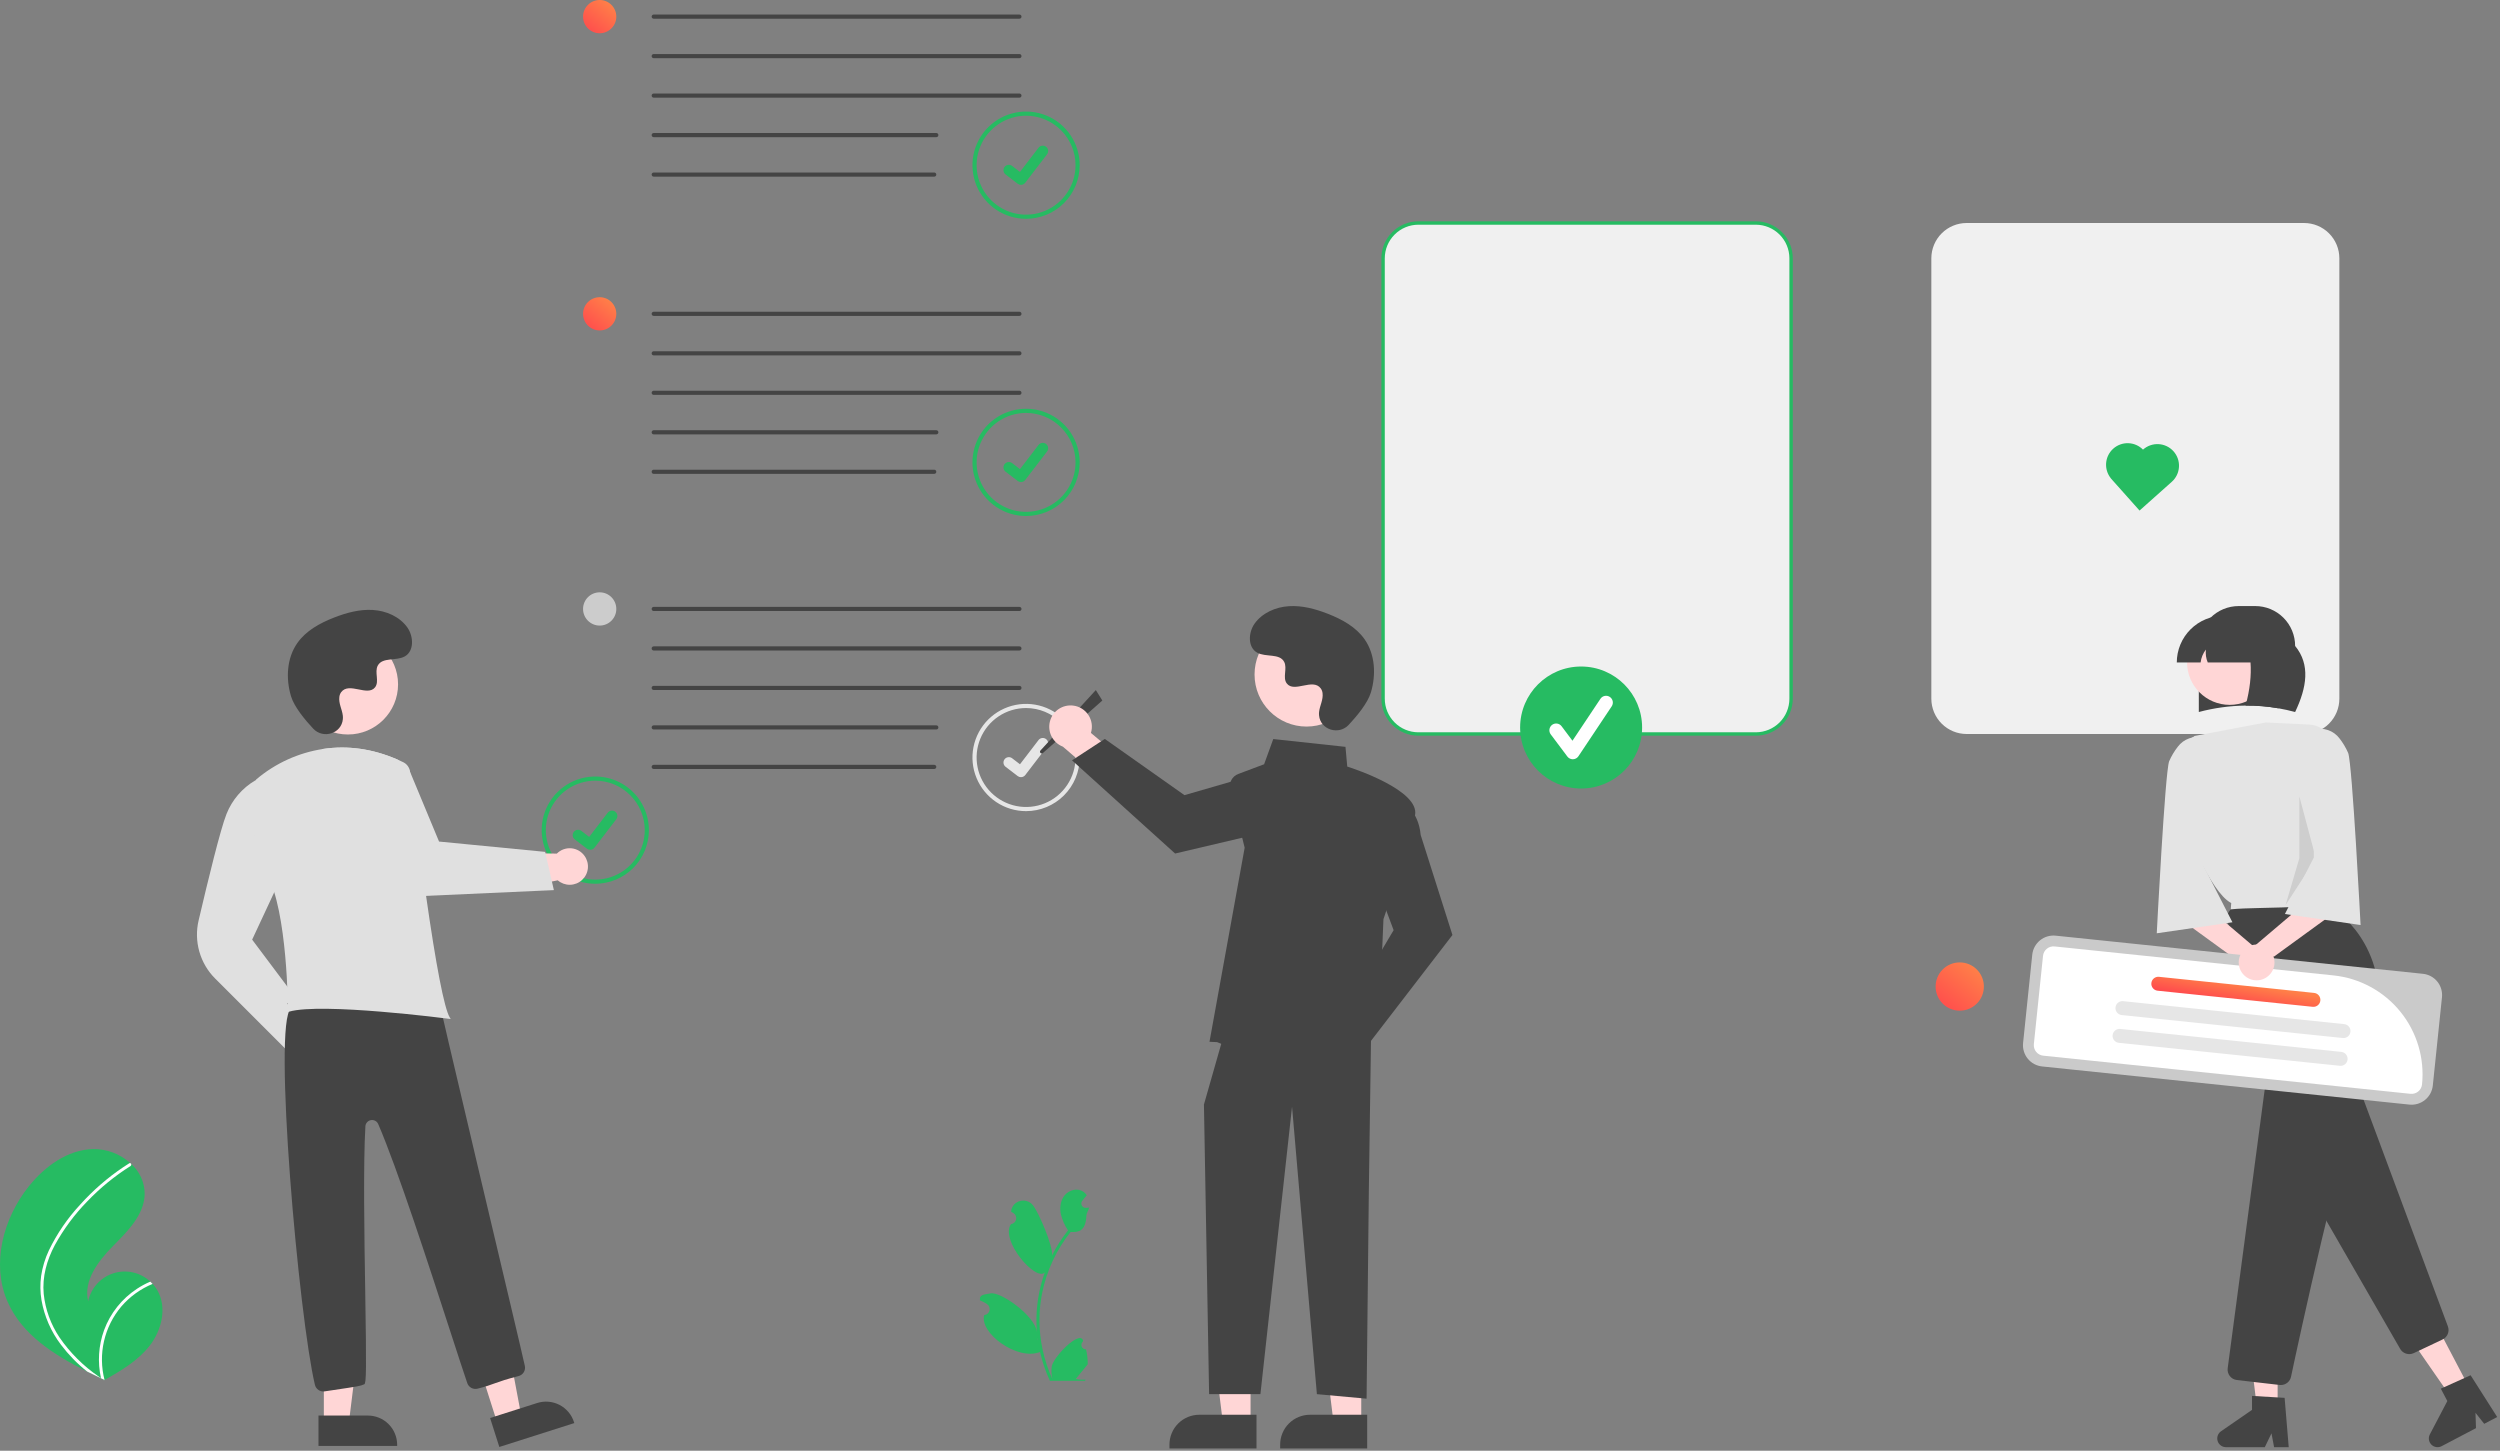 <svg width="660" height="383" viewBox="0 0 660 383" fill="none" xmlns="http://www.w3.org/2000/svg">
<rect x="0" y="0" width="660" height="383" fill="#808080" stroke="none"/>
<path d="M463.538 193.776H374.443C371.975 193.773 369.608 192.791 367.862 191.046C366.117 189.3 365.135 186.933 365.132 184.465V68.185C365.135 65.717 366.117 63.35 367.863 61.605C369.608 59.859 371.975 58.877 374.443 58.874H463.538C466.006 58.877 468.373 59.859 470.118 61.605C471.864 63.35 472.846 65.717 472.849 68.185V184.465C472.846 186.933 471.864 189.3 470.119 191.046C468.373 192.791 466.006 193.773 463.538 193.776Z" fill="#F0F0F0"/>
<path d="M463.538 194.225H374.443C371.856 194.222 369.375 193.193 367.545 191.363C365.715 189.533 364.686 187.053 364.683 184.465V68.185C364.686 65.598 365.715 63.117 367.545 61.287C369.375 59.457 371.856 58.428 374.443 58.425H463.538C466.126 58.428 468.607 59.457 470.437 61.287C472.266 63.117 473.296 65.598 473.299 68.185V184.465C473.296 187.053 472.267 189.533 470.437 191.363C468.607 193.193 466.126 194.222 463.538 194.225ZM374.443 59.324C372.094 59.327 369.842 60.261 368.181 61.923C366.52 63.584 365.585 65.836 365.582 68.185V184.465C365.585 186.814 366.519 189.066 368.181 190.728C369.842 192.389 372.094 193.323 374.443 193.326H463.538C465.888 193.323 468.14 192.389 469.801 190.728C471.462 189.066 472.397 186.814 472.399 184.465V68.185C472.397 65.836 471.462 63.584 469.801 61.923C468.14 60.261 465.887 59.327 463.538 59.324H374.443Z" fill="#26BB62"/>
<path d="M608.28 193.776H519.185C516.716 193.773 514.35 192.791 512.604 191.046C510.859 189.3 509.877 186.933 509.874 184.465V68.185C509.877 65.717 510.859 63.35 512.604 61.605C514.35 59.859 516.716 58.877 519.185 58.874H608.28C610.748 58.877 613.115 59.859 614.86 61.605C616.606 63.35 617.588 65.717 617.59 68.185V184.465C617.588 186.933 616.606 189.3 614.86 191.046C613.115 192.791 610.748 193.773 608.28 193.776Z" fill="#F0F0F0"/>
<path d="M417.414 208.167C426.308 208.167 433.517 200.957 433.517 192.064C433.517 183.17 426.308 175.96 417.414 175.96C408.521 175.96 401.311 183.17 401.311 192.064C401.311 200.957 408.521 208.167 417.414 208.167Z" fill="#26BB62"/>
<path d="M158.316 87.24C160.74 87.24 162.705 85.275 162.705 82.851C162.705 80.426 160.74 78.461 158.316 78.461C155.893 78.461 153.928 80.426 153.928 82.851C153.928 85.275 155.893 87.24 158.316 87.24Z" fill="url(#paint0_linear_2049_21343)"/>
<path d="M270.883 136.229C268.083 136.229 265.346 135.398 263.019 133.843C260.691 132.287 258.876 130.076 257.805 127.489C256.734 124.902 256.453 122.055 257 119.309C257.546 116.562 258.894 114.04 260.873 112.06C262.853 110.08 265.375 108.731 268.121 108.185C270.867 107.639 273.713 107.919 276.3 108.991C278.886 110.062 281.097 111.877 282.652 114.205C284.208 116.533 285.038 119.271 285.038 122.071C285.034 125.824 283.541 129.423 280.887 132.077C278.234 134.731 274.636 136.224 270.883 136.229ZM270.883 109.01C268.3 109.01 265.775 109.776 263.628 111.212C261.481 112.647 259.807 114.686 258.819 117.073C257.83 119.459 257.572 122.085 258.076 124.619C258.579 127.152 259.823 129.479 261.649 131.306C263.475 133.132 265.802 134.376 268.335 134.88C270.868 135.384 273.494 135.126 275.88 134.137C278.266 133.149 280.305 131.475 281.74 129.327C283.175 127.179 283.941 124.654 283.941 122.071C283.937 118.608 282.56 115.289 280.112 112.84C277.664 110.392 274.345 109.014 270.883 109.01Z" fill="#26BB62"/>
<path d="M269.534 127.262C269.228 127.262 268.93 127.163 268.685 126.98L268.67 126.968L265.472 124.522C265.173 124.292 264.978 123.954 264.928 123.58C264.879 123.206 264.98 122.828 265.209 122.529C265.439 122.23 265.777 122.034 266.151 121.985C266.525 121.935 266.903 122.036 267.202 122.266L269.273 123.854L274.167 117.468C274.281 117.32 274.422 117.196 274.584 117.102C274.745 117.009 274.924 116.948 275.109 116.924C275.293 116.899 275.481 116.912 275.662 116.96C275.842 117.008 276.011 117.091 276.159 117.205L276.159 117.205L276.129 117.247L276.16 117.205C276.459 117.435 276.654 117.773 276.703 118.147C276.753 118.52 276.652 118.898 276.423 119.197L270.666 126.706C270.533 126.879 270.361 127.019 270.165 127.115C269.969 127.211 269.754 127.261 269.536 127.26L269.534 127.262Z" fill="#26BB62"/>
<path d="M269.129 83.399H172.579C172.434 83.399 172.294 83.341 172.191 83.239C172.089 83.136 172.031 82.996 172.031 82.851C172.031 82.705 172.089 82.566 172.191 82.463C172.294 82.36 172.434 82.302 172.579 82.302H269.129C269.275 82.302 269.414 82.36 269.517 82.463C269.62 82.566 269.678 82.705 269.678 82.851C269.678 82.996 269.62 83.136 269.517 83.239C269.414 83.341 269.275 83.399 269.129 83.399Z" fill="#444444"/>
<path d="M269.129 93.824H172.579C172.434 93.824 172.294 93.767 172.191 93.664C172.089 93.561 172.031 93.421 172.031 93.276C172.031 93.13 172.089 92.991 172.191 92.888C172.294 92.785 172.434 92.727 172.579 92.727H269.129C269.275 92.727 269.414 92.785 269.517 92.888C269.62 92.991 269.678 93.13 269.678 93.276C269.678 93.421 269.62 93.561 269.517 93.664C269.414 93.767 269.275 93.824 269.129 93.824Z" fill="#444444"/>
<path d="M269.129 104.249H172.579C172.434 104.249 172.294 104.192 172.191 104.089C172.089 103.986 172.031 103.846 172.031 103.701C172.031 103.555 172.089 103.416 172.191 103.313C172.294 103.21 172.434 103.152 172.579 103.152H269.129C269.275 103.152 269.414 103.21 269.517 103.313C269.62 103.416 269.678 103.555 269.678 103.701C269.678 103.846 269.62 103.986 269.517 104.089C269.414 104.192 269.275 104.249 269.129 104.249Z" fill="#444444"/>
<path d="M247.186 114.674H172.579C172.434 114.674 172.294 114.616 172.191 114.514C172.089 114.411 172.031 114.271 172.031 114.126C172.031 113.98 172.089 113.841 172.191 113.738C172.294 113.635 172.434 113.577 172.579 113.577H247.186C247.332 113.577 247.471 113.635 247.574 113.738C247.677 113.841 247.735 113.98 247.735 114.126C247.735 114.271 247.677 114.411 247.574 114.514C247.471 114.616 247.332 114.674 247.186 114.674Z" fill="#444444"/>
<path d="M246.638 125.099H172.579C172.434 125.099 172.294 125.041 172.191 124.938C172.089 124.835 172.031 124.696 172.031 124.55C172.031 124.405 172.089 124.265 172.191 124.162C172.294 124.06 172.434 124.002 172.579 124.002H246.638C246.783 124.002 246.923 124.06 247.025 124.162C247.128 124.265 247.186 124.405 247.186 124.55C247.186 124.696 247.128 124.835 247.025 124.938C246.923 125.041 246.783 125.099 246.638 125.099Z" fill="#444444"/>
<path d="M158.316 8.779C160.74 8.779 162.705 6.814 162.705 4.389C162.705 1.965 160.74 0 158.316 0C155.893 0 153.928 1.965 153.928 4.389C153.928 6.814 155.893 8.779 158.316 8.779Z" fill="url(#paint1_linear_2049_21343)"/>
<path d="M270.883 57.767C268.083 57.767 265.346 56.937 263.019 55.381C260.691 53.825 258.876 51.614 257.805 49.027C256.734 46.44 256.453 43.594 257 40.847C257.546 38.101 258.894 35.578 260.873 33.598C262.853 31.618 265.375 30.27 268.121 29.724C270.867 29.177 273.713 29.458 276.3 30.529C278.886 31.601 281.097 33.416 282.652 35.744C284.208 38.072 285.038 40.809 285.038 43.609C285.034 47.363 283.541 50.962 280.887 53.616C278.234 56.27 274.636 57.763 270.883 57.767ZM270.883 30.549C268.3 30.549 265.775 31.315 263.628 32.75C261.481 34.185 259.807 36.225 258.819 38.611C257.83 40.998 257.572 43.624 258.076 46.157C258.579 48.691 259.823 51.018 261.649 52.844C263.475 54.671 265.802 55.915 268.335 56.419C270.868 56.923 273.494 56.664 275.88 55.676C278.266 54.687 280.305 53.013 281.74 50.865C283.175 48.718 283.941 46.193 283.941 43.609C283.937 40.147 282.56 36.827 280.112 34.379C277.664 31.93 274.345 30.553 270.883 30.549Z" fill="#26BB62"/>
<path d="M269.534 48.801C269.228 48.801 268.93 48.702 268.685 48.519L268.67 48.507L265.472 46.061C265.173 45.831 264.978 45.492 264.928 45.119C264.879 44.745 264.98 44.367 265.209 44.068C265.439 43.769 265.777 43.573 266.151 43.523C266.525 43.474 266.903 43.575 267.202 43.805L269.273 45.393L274.167 39.007C274.281 38.859 274.422 38.734 274.584 38.641C274.745 38.548 274.924 38.487 275.109 38.463C275.293 38.438 275.481 38.45 275.662 38.499C275.842 38.547 276.011 38.63 276.159 38.744L276.159 38.744L276.129 38.786L276.16 38.744C276.459 38.974 276.654 39.312 276.703 39.686C276.753 40.059 276.652 40.437 276.423 40.736L270.666 48.245C270.533 48.418 270.361 48.558 270.165 48.654C269.969 48.75 269.754 48.8 269.536 48.799L269.534 48.801Z" fill="#26BB62"/>
<path d="M269.129 4.938H172.579C172.434 4.938 172.294 4.88 172.191 4.777C172.089 4.675 172.031 4.535 172.031 4.389C172.031 4.244 172.089 4.104 172.191 4.002C172.294 3.899 172.434 3.841 172.579 3.841H269.129C269.275 3.841 269.414 3.899 269.517 4.002C269.62 4.104 269.678 4.244 269.678 4.389C269.678 4.535 269.62 4.675 269.517 4.777C269.414 4.88 269.275 4.938 269.129 4.938Z" fill="#444444"/>
<path d="M269.129 15.363H172.579C172.434 15.363 172.294 15.305 172.191 15.202C172.089 15.099 172.031 14.96 172.031 14.814C172.031 14.669 172.089 14.529 172.191 14.426C172.294 14.323 172.434 14.266 172.579 14.266H269.129C269.275 14.266 269.414 14.323 269.517 14.426C269.62 14.529 269.678 14.669 269.678 14.814C269.678 14.96 269.62 15.099 269.517 15.202C269.414 15.305 269.275 15.363 269.129 15.363Z" fill="#444444"/>
<path d="M269.129 25.788H172.579C172.434 25.788 172.294 25.73 172.191 25.627C172.089 25.524 172.031 25.385 172.031 25.239C172.031 25.094 172.089 24.954 172.191 24.851C172.294 24.748 172.434 24.69 172.579 24.69H269.129C269.275 24.69 269.414 24.748 269.517 24.851C269.62 24.954 269.678 25.094 269.678 25.239C269.678 25.385 269.62 25.524 269.517 25.627C269.414 25.73 269.275 25.788 269.129 25.788Z" fill="#444444"/>
<path d="M247.186 36.213H172.579C172.434 36.213 172.294 36.155 172.191 36.052C172.089 35.949 172.031 35.81 172.031 35.664C172.031 35.519 172.089 35.379 172.191 35.276C172.294 35.173 172.434 35.115 172.579 35.115H247.186C247.332 35.115 247.471 35.173 247.574 35.276C247.677 35.379 247.735 35.519 247.735 35.664C247.735 35.81 247.677 35.949 247.574 36.052C247.471 36.155 247.332 36.213 247.186 36.213Z" fill="#444444"/>
<path d="M246.638 46.638H172.579C172.434 46.638 172.294 46.58 172.191 46.477C172.089 46.374 172.031 46.235 172.031 46.089C172.031 45.944 172.089 45.804 172.191 45.701C172.294 45.598 172.434 45.541 172.579 45.541H246.638C246.783 45.541 246.923 45.598 247.025 45.701C247.128 45.804 247.186 45.944 247.186 46.089C247.186 46.235 247.128 46.374 247.025 46.477C246.923 46.58 246.783 46.638 246.638 46.638Z" fill="#444444"/>
<path d="M158.316 165.153C160.74 165.153 162.705 163.188 162.705 160.763C162.705 158.339 160.74 156.374 158.316 156.374C155.893 156.374 153.928 158.339 153.928 160.763C153.928 163.188 155.893 165.153 158.316 165.153Z" fill="#CCCCCC"/>
<path d="M270.883 214.141C268.083 214.141 265.346 213.311 263.019 211.755C260.691 210.199 258.876 207.988 257.805 205.401C256.734 202.814 256.453 199.968 257 197.221C257.546 194.475 258.894 191.952 260.873 189.972C262.853 187.992 265.375 186.644 268.121 186.098C270.867 185.551 273.713 185.832 276.3 186.903C278.886 187.975 281.097 189.79 282.652 192.118C284.208 194.446 285.038 197.183 285.038 199.983C285.034 203.737 283.541 207.336 280.887 209.99C278.234 212.644 274.636 214.137 270.883 214.141ZM270.883 186.923C268.3 186.923 265.775 187.689 263.628 189.124C261.481 190.559 259.807 192.599 258.819 194.985C257.83 197.372 257.572 199.998 258.076 202.531C258.579 205.065 259.823 207.392 261.649 209.218C263.475 211.045 265.802 212.289 268.335 212.793C270.868 213.297 273.494 213.038 275.88 212.05C278.266 211.061 280.305 209.387 281.74 207.239C283.175 205.092 283.941 202.567 283.941 199.983C283.937 196.521 282.56 193.201 280.112 190.753C277.664 188.304 274.345 186.927 270.883 186.923Z" fill="#E6E6E6"/>
<path d="M269.534 205.175C269.228 205.175 268.93 205.076 268.685 204.892L268.67 204.881L265.472 202.434C265.324 202.321 265.2 202.179 265.107 202.018C265.013 201.856 264.953 201.678 264.928 201.492C264.904 201.307 264.916 201.119 264.964 200.939C265.013 200.759 265.096 200.59 265.209 200.442C265.323 200.294 265.464 200.169 265.626 200.076C265.788 199.982 265.966 199.922 266.151 199.897C266.336 199.873 266.524 199.885 266.704 199.933C266.885 199.982 267.054 200.065 267.202 200.178L269.273 201.767L274.167 195.381C274.281 195.232 274.422 195.108 274.584 195.015C274.745 194.922 274.924 194.861 275.109 194.836C275.293 194.812 275.481 194.824 275.662 194.872C275.842 194.921 276.011 195.004 276.159 195.117L276.159 195.118L276.129 195.16L276.16 195.118C276.459 195.347 276.654 195.686 276.703 196.06C276.753 196.433 276.652 196.811 276.423 197.11L270.666 204.619C270.533 204.792 270.361 204.932 270.165 205.028C269.969 205.124 269.754 205.173 269.536 205.173L269.534 205.175Z" fill="#E6E6E6"/>
<path d="M269.129 161.312H172.579C172.434 161.312 172.294 161.254 172.191 161.151C172.089 161.048 172.031 160.909 172.031 160.763C172.031 160.618 172.089 160.478 172.191 160.375C172.294 160.272 172.434 160.215 172.579 160.215H269.129C269.275 160.215 269.414 160.272 269.517 160.375C269.62 160.478 269.678 160.618 269.678 160.763C269.678 160.909 269.62 161.048 269.517 161.151C269.414 161.254 269.275 161.312 269.129 161.312Z" fill="#444444"/>
<path d="M269.129 171.737H172.579C172.434 171.737 172.294 171.679 172.191 171.576C172.089 171.473 172.031 171.334 172.031 171.188C172.031 171.043 172.089 170.903 172.191 170.8C172.294 170.697 172.434 170.64 172.579 170.64H269.129C269.275 170.64 269.414 170.697 269.517 170.8C269.62 170.903 269.678 171.043 269.678 171.188C269.678 171.334 269.62 171.473 269.517 171.576C269.414 171.679 269.275 171.737 269.129 171.737Z" fill="#444444"/>
<path d="M269.129 182.162H172.579C172.434 182.162 172.294 182.104 172.191 182.001C172.089 181.898 172.031 181.759 172.031 181.613C172.031 181.468 172.089 181.328 172.191 181.225C172.294 181.122 172.434 181.064 172.579 181.064H269.129C269.275 181.064 269.414 181.122 269.517 181.225C269.62 181.328 269.678 181.468 269.678 181.613C269.678 181.759 269.62 181.898 269.517 182.001C269.414 182.104 269.275 182.162 269.129 182.162Z" fill="#444444"/>
<path d="M247.186 192.587H172.579C172.434 192.587 172.294 192.529 172.191 192.426C172.089 192.323 172.031 192.184 172.031 192.038C172.031 191.893 172.089 191.753 172.191 191.65C172.294 191.547 172.434 191.49 172.579 191.49H247.186C247.332 191.49 247.471 191.547 247.574 191.65C247.677 191.753 247.735 191.893 247.735 192.038C247.735 192.184 247.677 192.323 247.574 192.426C247.471 192.529 247.332 192.587 247.186 192.587Z" fill="#444444"/>
<path d="M246.638 203.012H172.579C172.434 203.012 172.294 202.954 172.191 202.851C172.089 202.748 172.031 202.609 172.031 202.463C172.031 202.318 172.089 202.178 172.191 202.075C172.294 201.972 172.434 201.915 172.579 201.915H246.638C246.783 201.915 246.923 201.972 247.025 202.075C247.128 202.178 247.186 202.318 247.186 202.463C247.186 202.609 247.128 202.748 247.025 202.851C246.923 202.954 246.783 203.012 246.638 203.012Z" fill="#444444"/>
<path d="M415.217 200.445C414.939 200.445 414.665 200.38 414.416 200.255C414.168 200.131 413.951 199.95 413.785 199.728L409.391 193.87C409.25 193.682 409.148 193.468 409.089 193.24C409.031 193.012 409.018 192.775 409.051 192.542C409.084 192.309 409.163 192.085 409.283 191.883C409.403 191.68 409.562 191.504 409.75 191.363C409.938 191.221 410.152 191.119 410.38 191.06C410.608 191.002 410.845 190.989 411.078 191.022C411.311 191.056 411.535 191.134 411.737 191.254C411.939 191.374 412.116 191.533 412.257 191.721L415.132 195.553L422.514 184.48C422.778 184.086 423.187 183.814 423.652 183.721C424.117 183.629 424.6 183.725 424.995 183.988C425.389 184.251 425.663 184.66 425.757 185.124C425.851 185.589 425.756 186.072 425.494 186.467L416.708 199.647C416.549 199.885 416.335 200.082 416.085 200.221C415.834 200.359 415.554 200.436 415.267 200.444C415.251 200.444 415.234 200.445 415.217 200.445Z" fill="white"/>
<path d="M291.017 184.936L275.322 198.799C275.233 198.877 275.118 198.918 275 198.914C274.882 198.91 274.771 198.861 274.688 198.776C274.605 198.692 274.558 198.579 274.556 198.461C274.554 198.343 274.597 198.229 274.677 198.142L289.3 182.175L291.017 184.936Z" fill="#444444"/>
<path d="M286.707 356.226C286.467 356.237 286.229 356.174 286.026 356.046C285.823 355.917 285.665 355.73 285.572 355.508C285.479 355.286 285.457 355.042 285.508 354.807C285.559 354.572 285.681 354.359 285.858 354.196L285.938 353.876C285.927 353.851 285.917 353.825 285.906 353.8C284.827 351.228 277.944 358.398 277.647 360.815C277.516 361.884 277.571 362.967 277.81 364.017C275.581 359.153 274.423 353.867 274.415 348.517C274.415 347.174 274.489 345.833 274.639 344.498C274.762 343.405 274.933 342.319 275.152 341.24C276.347 335.39 278.913 329.907 282.639 325.24C284.77 325.359 286.637 325.035 286.817 320.905C286.849 320.171 287.394 319.535 287.514 318.811C287.311 318.838 287.104 318.854 286.901 318.868C286.837 318.871 286.771 318.874 286.707 318.878L286.683 318.879C286.46 318.889 286.238 318.834 286.045 318.721C285.852 318.608 285.695 318.441 285.595 318.241C285.494 318.042 285.453 317.817 285.477 317.594C285.501 317.372 285.589 317.161 285.73 316.987C285.818 316.879 285.906 316.771 285.994 316.663C286.127 316.497 286.264 316.333 286.397 316.166C286.412 316.151 286.427 316.134 286.44 316.116C286.594 315.926 286.747 315.74 286.901 315.549C286.621 315.115 286.244 314.751 285.8 314.486C284.263 313.585 282.142 314.209 281.031 315.6C279.918 316.99 279.708 318.941 280.094 320.678C280.475 322.157 281.104 323.559 281.955 324.827C281.872 324.933 281.785 325.037 281.702 325.144C280.178 327.103 278.849 329.207 277.736 331.426C278.051 328.965 274.199 320.079 272.709 318.196C270.919 315.935 267.25 316.922 266.934 319.788C266.931 319.816 266.928 319.844 266.926 319.871C267.147 319.996 267.363 320.129 267.575 320.269C267.842 320.447 268.048 320.701 268.167 320.998C268.287 321.295 268.313 321.621 268.244 321.934C268.175 322.247 268.013 322.531 267.779 322.75C267.545 322.969 267.251 323.112 266.935 323.161L266.902 323.166C263.94 327.395 273.436 338.403 275.813 335.931C274.694 339.102 273.992 342.404 273.725 345.756C273.574 347.733 273.583 349.719 273.752 351.695L273.742 351.625C273.214 347.321 264.154 340.923 261.508 341.456C259.984 341.763 258.483 341.694 258.714 343.231C258.718 343.255 258.722 343.28 258.725 343.305C259.136 343.472 259.536 343.664 259.923 343.881C260.144 344.006 260.36 344.139 260.572 344.279C260.839 344.457 261.045 344.711 261.164 345.008C261.284 345.305 261.31 345.632 261.241 345.944C261.172 346.257 261.01 346.541 260.776 346.76C260.542 346.979 260.248 347.122 259.932 347.171L259.899 347.176C259.876 347.179 259.856 347.183 259.833 347.186C258.484 351.825 268.483 359.313 274.562 356.93H274.565C275.168 359.548 276.041 362.096 277.17 364.533H286.474C286.507 364.43 286.537 364.323 286.567 364.22C285.706 364.274 284.841 364.223 283.993 364.067C284.683 363.22 285.373 362.366 286.064 361.519C286.079 361.503 286.093 361.486 286.107 361.469C286.457 361.035 286.811 360.605 287.161 360.172L287.161 360.171C287.18 358.842 287.027 357.517 286.707 356.227L286.707 356.226ZM276.053 335.268L276.058 335.261L276.053 335.274V335.268ZM273.992 353.846L273.912 353.666C273.915 353.536 273.915 353.405 273.912 353.272C273.912 353.235 273.905 353.199 273.905 353.162C273.935 353.392 273.962 353.622 273.995 353.852L273.992 353.846Z" fill="#26BB62"/>
<path d="M601.295 371.717H595.85L593.26 350.715L601.296 350.716L601.295 371.717Z" fill="#FFD6D6"/>
<path d="M604.224 382.056H600.361L599.671 378.408L597.905 382.056H587.658C587.166 382.056 586.688 381.899 586.292 381.608C585.897 381.317 585.605 380.907 585.458 380.438C585.312 379.969 585.32 379.466 585.48 379.001C585.64 378.537 585.945 378.136 586.349 377.857L594.532 372.205V368.518L603.139 369.031L604.224 382.056Z" fill="#444444"/>
<path d="M651.855 366.299L647.035 368.83L634.978 351.44L642.093 347.704L651.855 366.299Z" fill="#FFD6D6"/>
<path d="M659.256 374.091L655.835 375.887L653.528 372.978L653.66 377.028L644.588 381.792C644.153 382.02 643.656 382.104 643.171 382.03C642.685 381.956 642.236 381.729 641.888 381.382C641.541 381.035 641.314 380.585 641.24 380.1C641.166 379.614 641.249 379.118 641.477 378.683L646.095 369.875L644.38 366.61L652.24 363.063L659.256 374.091Z" fill="#444444"/>
<path d="M580.486 170.535V187.972C584.517 186.894 588.666 186.325 592.837 186.275C595.76 186.246 598.679 186.489 601.556 187.002C602.991 187.252 604.444 187.576 605.915 187.972C608.999 181.487 609.973 175.464 605.915 170.535C605.915 169.151 605.643 167.781 605.114 166.503C604.584 165.225 603.808 164.063 602.83 163.085C601.852 162.107 600.69 161.331 599.412 160.801C598.134 160.272 596.764 160 595.38 160H591.021C589.638 160 588.268 160.272 586.989 160.801C585.711 161.331 584.55 162.107 583.571 163.085C582.593 164.063 581.817 165.225 581.288 166.503C580.758 167.781 580.486 169.151 580.486 170.535Z" fill="#444444"/>
<path d="M633.64 356.097L606.978 309.802C606.734 309.375 606.609 308.891 606.614 308.4C606.619 307.908 606.755 307.427 607.008 307.006L618.359 288.086C618.629 287.638 619.019 287.274 619.487 287.039C619.954 286.803 620.479 286.705 621 286.756C621.52 286.806 622.016 287.004 622.429 287.325C622.843 287.646 623.156 288.077 623.334 288.57L646.249 350.182C646.486 350.829 646.471 351.541 646.209 352.178C645.946 352.815 645.455 353.33 644.831 353.623L637.227 357.225C636.86 357.399 636.459 357.489 636.053 357.488C635.564 357.489 635.083 357.361 634.66 357.117C634.236 356.872 633.884 356.521 633.64 356.097Z" fill="#444444"/>
<path d="M601.81 365.629L590.535 364.328C590.17 364.286 589.817 364.172 589.497 363.992C589.177 363.812 588.896 363.57 588.67 363.28C588.444 362.99 588.278 362.658 588.182 362.304C588.086 361.949 588.061 361.579 588.11 361.215L598.172 285.451C598.207 285.187 598.193 284.918 598.13 284.66L588.016 242.932C587.921 242.547 587.91 242.146 587.985 241.757C588.059 241.367 588.218 240.999 588.449 240.677C590.018 238.515 595.391 233.476 611.376 233.38H611.394C611.926 233.38 612.447 233.533 612.895 233.821C613.343 234.109 613.698 234.519 613.919 235.004L616.052 239.694C616.21 240.043 616.459 240.342 616.771 240.563C619.706 242.641 633.924 254.302 625.576 279.904C617.37 305.067 606.857 353.919 604.833 363.456C604.704 364.076 604.365 364.633 603.874 365.032C603.382 365.431 602.768 365.648 602.135 365.647C602.026 365.647 601.918 365.641 601.81 365.629Z" fill="#444444"/>
<path d="M588.638 186.085C594.858 186.085 599.9 181.043 599.9 174.824C599.9 168.605 594.858 163.563 588.638 163.563C582.419 163.563 577.377 168.605 577.377 174.824C577.377 181.043 582.419 186.085 588.638 186.085Z" fill="#FFD6D6"/>
<path d="M588.921 240.071L589.044 238.396C588.957 238.352 588.87 238.305 588.779 238.251C583.726 235.32 577.314 220.286 573.29 209.65C572.235 206.855 572.242 203.771 573.309 200.98C574.376 198.19 576.429 195.888 579.08 194.51L579.082 194.509C579.183 194.464 579.269 194.392 579.331 194.301L597.913 190.775C597.993 190.742 598.08 190.726 598.167 190.731L609.552 191.28C611.073 191.353 612.528 191.921 613.696 192.898C614.864 193.875 615.681 195.206 616.022 196.69L619.719 227.931C619.732 227.987 619.573 228.612 619.601 228.662C619.651 228.747 619.743 228.906 619.875 229.133C620.22 229.728 621.085 233.747 621.898 235.196C620.123 240.593 596.833 239.192 588.921 240.071Z" fill="#E4E4E4"/>
<path opacity="0.1" d="M607.026 210.242L611.385 226.59L603.393 238.941L607.026 226.59V210.242Z" fill="black"/>
<path d="M576.287 243.118L592.271 254.743L597.72 252.2L585.732 242.029L576.287 243.118Z" fill="#FFD6D6"/>
<path d="M581.736 228.588L589.364 243.482L569.385 246.388C569.385 246.388 571.564 203.885 572.654 200.979C573.249 199.609 574.014 198.32 574.933 197.142C575.699 196.112 576.759 195.338 577.973 194.92C579.187 194.503 580.498 194.462 581.736 194.804V228.588Z" fill="#E4E4E4"/>
<path d="M596.833 260.988C599.441 260.988 601.555 258.874 601.555 256.266C601.555 253.658 599.441 251.543 596.833 251.543C594.225 251.543 592.11 253.658 592.11 256.266C592.11 258.874 594.225 260.988 596.833 260.988Z" fill="#FFD6D6"/>
<path d="M639.659 257.084L542.701 247.015C541.965 246.939 541.221 247.008 540.512 247.219C539.803 247.43 539.142 247.779 538.568 248.246C537.993 248.712 537.516 249.287 537.164 249.938C536.812 250.588 536.591 251.302 536.515 252.038L534.093 275.357C534.017 276.093 534.086 276.837 534.297 277.546C534.508 278.255 534.857 278.916 535.323 279.49C535.79 280.065 536.365 280.542 537.015 280.894C537.666 281.246 538.38 281.467 539.116 281.544L540.539 281.691L547.872 282.453L636.074 291.612C636.81 291.688 637.554 291.619 638.263 291.408C638.972 291.197 639.633 290.848 640.207 290.382C640.782 289.916 641.259 289.341 641.611 288.69C641.964 288.039 642.184 287.325 642.261 286.589L644.682 263.271C644.759 262.535 644.689 261.791 644.478 261.082C644.267 260.372 643.918 259.712 643.452 259.137C642.986 258.563 642.411 258.086 641.76 257.733C641.109 257.381 640.395 257.16 639.659 257.084Z" fill="#CACACA"/>
<path d="M636.369 288.768L539.411 278.699C538.679 278.622 538.008 278.258 537.544 277.687C537.08 277.116 536.862 276.384 536.937 275.652L539.358 252.333C539.435 251.602 539.799 250.93 540.37 250.466C540.942 250.003 541.674 249.784 542.406 249.86L616.045 257.507C622.959 258.232 629.302 261.671 633.683 267.068C638.064 272.465 640.126 279.379 639.416 286.294C639.339 287.026 638.975 287.697 638.404 288.161C637.833 288.625 637.101 288.843 636.369 288.768Z" fill="white"/>
<path d="M610.929 262.13L569.984 257.879C568.972 257.773 568.066 258.509 567.96 259.522L567.96 259.522C567.855 260.534 568.591 261.44 569.603 261.545L610.548 265.797C611.561 265.902 612.467 265.167 612.572 264.154C612.677 263.142 611.941 262.236 610.929 262.13Z" fill="url(#paint2_linear_2049_21343)"/>
<path d="M618.877 270.368L560.515 264.308C559.502 264.203 558.596 264.938 558.491 265.951C558.386 266.963 559.122 267.869 560.134 267.975L618.496 274.035C619.508 274.14 620.414 273.405 620.519 272.392C620.625 271.38 619.889 270.473 618.877 270.368Z" fill="#E6E6E6"/>
<path d="M618.114 277.702L559.753 271.641C558.74 271.536 557.834 272.272 557.729 273.284C557.624 274.297 558.359 275.203 559.372 275.308L617.734 281.369C618.746 281.474 619.652 280.738 619.757 279.726C619.862 278.713 619.127 277.807 618.114 277.702Z" fill="#E6E6E6"/>
<path d="M606.844 239.849L594.856 250.02L600.305 252.563L616.289 240.939L606.844 239.849Z" fill="#FFD6D6"/>
<path d="M610.84 192.624C612.077 192.283 613.389 192.323 614.603 192.741C615.817 193.158 616.877 193.932 617.643 194.962C618.561 196.14 619.327 197.429 619.922 198.8C621.011 201.706 623.191 244.208 623.191 244.208L603.211 241.302L610.84 226.408L610.84 192.624Z" fill="#E4E4E4"/>
<path d="M595.743 258.809C598.351 258.809 600.465 256.694 600.465 254.086C600.465 251.478 598.351 249.364 595.743 249.364C593.135 249.364 591.021 251.478 591.021 254.086C591.021 256.694 593.135 258.809 595.743 258.809Z" fill="#FFD6D6"/>
<path d="M587.024 162.543H600.102V168.719H601.555V187.002C598.678 186.489 595.759 186.246 592.837 186.275C593.997 181.991 594.38 178.231 594.136 174.894H582.849C582.388 173.818 582.22 172.639 582.363 171.477C581.593 172.467 581.108 173.649 580.96 174.894H574.673V174.894C574.673 173.272 574.993 171.666 575.614 170.167C576.234 168.669 577.144 167.307 578.291 166.16C579.438 165.014 580.799 164.104 582.298 163.483C583.796 162.862 585.402 162.543 587.024 162.543Z" fill="#444444"/>
<path d="M517.372 266.818C520.891 266.818 523.744 263.965 523.744 260.446C523.744 256.927 520.891 254.074 517.372 254.074C513.853 254.074 511 256.927 511 260.446C511 263.965 513.853 266.818 517.372 266.818Z" fill="url(#paint3_linear_2049_21343)"/>
<path d="M1.989 343.638C5.813 352.386 14.309 357.74 23.009 362.092C24.224 362.7 25.436 363.29 26.647 363.863C26.655 363.865 26.664 363.871 26.672 363.874C26.73 363.901 26.789 363.929 26.843 363.957C27.093 364.075 27.343 364.193 27.591 364.309L27.473 364.382L27.105 364.607C27.232 364.534 27.358 364.464 27.486 364.391C27.524 364.369 27.564 364.348 27.602 364.326C31.992 361.841 36.447 359.208 39.538 355.232C42.744 351.105 44.143 345.111 41.514 340.593C41.169 340.002 40.758 339.45 40.291 338.95C40.098 338.74 39.895 338.541 39.684 338.347C38.405 337.148 36.83 336.312 35.12 335.924C33.411 335.536 31.629 335.611 29.958 336.14C28.287 336.669 26.787 337.634 25.612 338.936C24.437 340.237 23.63 341.828 23.274 343.544C21.965 338.16 25.863 332.988 29.75 329.038C33.639 325.09 38.08 320.763 38.199 315.221C38.196 313.713 37.874 312.224 37.255 310.85C36.635 309.476 35.732 308.248 34.604 307.248C34.535 307.185 34.467 307.121 34.396 307.06C31.704 304.63 28.194 303.305 24.568 303.35C17.828 303.539 11.836 307.913 7.618 313.176C0.828 321.643 -2.359 333.691 1.989 343.638Z" fill="#26BB62"/>
<path d="M12.911 330.087C11.898 332.241 11.204 334.532 10.852 336.886C10.568 338.987 10.6 341.118 10.947 343.209C11.697 347.506 13.467 351.561 16.11 355.032C18.103 357.666 20.421 360.039 23.009 362.092C24.224 362.7 25.436 363.29 26.647 363.863C26.655 363.865 26.664 363.871 26.672 363.874C26.73 363.901 26.789 363.928 26.843 363.956C27.093 364.074 27.343 364.192 27.591 364.309L27.473 364.382L27.105 364.607C27.232 364.534 27.358 364.464 27.486 364.391C27.524 364.369 27.564 364.348 27.602 364.326C26.735 360.972 26.684 357.459 27.455 354.082C28.225 350.705 29.793 347.561 32.028 344.915C34.274 342.303 37.105 340.259 40.291 338.95C40.098 338.739 39.895 338.541 39.684 338.347C38.456 338.873 37.278 339.507 36.162 340.241C32.171 342.852 29.126 346.679 27.479 351.155C26.006 355.217 25.723 359.615 26.663 363.832C26.449 363.684 26.235 363.533 26.027 363.382C22 360.625 18.514 357.15 15.743 353.131C13.418 349.687 11.974 345.724 11.54 341.591C11.119 337.078 12.357 332.681 14.469 328.717C16.796 324.479 19.692 320.578 23.077 317.124C26.478 313.572 30.301 310.451 34.461 307.828C34.554 307.768 34.622 307.675 34.648 307.567C34.675 307.459 34.659 307.345 34.604 307.248C34.562 307.161 34.488 307.093 34.396 307.06C34.35 307.047 34.301 307.044 34.254 307.052C34.206 307.061 34.161 307.08 34.122 307.108C33.608 307.432 33.099 307.759 32.596 308.097C28.402 310.909 24.575 314.231 21.2 317.986C17.847 321.582 15.053 325.661 12.911 330.087Z" fill="white"/>
<path d="M157.155 233.315C154.356 233.315 151.619 232.485 149.291 230.929C146.963 229.374 145.149 227.163 144.077 224.576C143.006 221.989 142.726 219.142 143.272 216.396C143.818 213.649 145.166 211.127 147.146 209.147C149.126 207.167 151.648 205.818 154.394 205.272C157.139 204.726 159.986 205.006 162.572 206.078C165.159 207.149 167.369 208.964 168.925 211.292C170.48 213.62 171.31 216.358 171.31 219.158C171.306 222.911 169.813 226.51 167.16 229.164C164.506 231.818 160.908 233.311 157.155 233.315ZM157.155 206.097C154.573 206.097 152.048 206.863 149.901 208.298C147.753 209.734 146.079 211.773 145.091 214.16C144.103 216.546 143.844 219.172 144.348 221.706C144.852 224.239 146.096 226.566 147.922 228.393C149.748 230.219 152.075 231.463 154.608 231.967C157.141 232.471 159.766 232.212 162.152 231.224C164.538 230.235 166.578 228.561 168.012 226.414C169.447 224.266 170.213 221.741 170.213 219.158C170.209 215.695 168.832 212.375 166.384 209.927C163.936 207.479 160.617 206.101 157.155 206.097Z" fill="#26BB62"/>
<path d="M155.807 224.349C155.501 224.35 155.203 224.251 154.958 224.067L154.943 224.056L151.745 221.609C151.597 221.495 151.473 221.354 151.379 221.192C151.286 221.031 151.225 220.852 151.201 220.667C151.176 220.482 151.189 220.294 151.237 220.114C151.285 219.933 151.368 219.764 151.482 219.616C151.595 219.468 151.737 219.344 151.898 219.25C152.06 219.157 152.238 219.096 152.423 219.072C152.608 219.047 152.796 219.06 152.977 219.108C153.157 219.156 153.326 219.239 153.474 219.353L155.545 220.942L160.44 214.555C160.553 214.407 160.695 214.283 160.856 214.189C161.018 214.096 161.196 214.035 161.381 214.011C161.566 213.987 161.754 213.999 161.934 214.047C162.114 214.095 162.283 214.178 162.431 214.292L162.432 214.292L162.401 214.335L162.432 214.292C162.731 214.522 162.927 214.861 162.976 215.234C163.025 215.608 162.924 215.985 162.695 216.285L156.938 223.793C156.805 223.966 156.634 224.106 156.438 224.202C156.242 224.298 156.026 224.348 155.808 224.347L155.807 224.349Z" fill="#26BB62"/>
<path d="M346.656 276.693C346.694 275.875 346.912 275.076 347.292 274.351C347.673 273.626 348.207 272.994 348.858 272.498C349.509 272.003 350.261 271.656 351.06 271.483C351.859 271.31 352.686 271.315 353.483 271.497L360.878 261.057L368.308 264.011L357.657 278.607C357.264 279.928 356.4 281.059 355.23 281.785C354.059 282.511 352.664 282.781 351.308 282.545C349.952 282.31 348.729 281.584 347.872 280.505C347.014 279.426 346.582 278.07 346.656 276.693H346.656Z" fill="#632F3D"/>
<path d="M361.068 275.92L383.445 246.841L375.061 220.446C374.446 213.81 370.301 211.956 370.124 211.881L369.855 211.765L362.559 231.255L367.916 245.564L354.768 267.716L361.068 275.92Z" fill="#444444"/>
<path d="M283.358 186.279C284.17 186.381 284.949 186.66 285.64 187.096C286.332 187.532 286.921 188.115 287.363 188.803C287.806 189.492 288.093 190.269 288.203 191.081C288.314 191.892 288.245 192.718 288.003 193.5L297.822 201.693L294.307 208.884L280.603 197.119C279.318 196.624 278.26 195.674 277.628 194.449C276.996 193.224 276.835 191.809 277.174 190.473C277.514 189.137 278.331 187.972 279.471 187.199C280.61 186.426 281.994 186.099 283.358 186.279H283.358Z" fill="#FFD6D6"/>
<path d="M283.014 200.734L310.227 225.33L337.147 218.997C343.799 218.896 345.964 214.899 346.053 214.729L346.189 214.469L327.355 205.676L312.698 209.92L291.668 195.075L283.014 200.734Z" fill="#444444"/>
<path d="M330.149 375.588H322.837L319.359 347.338L330.15 347.339L330.149 375.588Z" fill="#FFD6D6"/>
<path d="M308.738 382.388L331.716 382.389L331.717 373.495L316.609 373.495C314.521 373.495 312.519 374.325 311.043 375.804C309.567 377.282 308.738 379.287 308.738 381.378L308.738 382.388Z" fill="#444444"/>
<path d="M359.371 375.588H352.059L348.582 347.338L359.373 347.339L359.371 375.588Z" fill="#FFD6D6"/>
<path d="M337.959 382.388L360.938 382.389L360.938 373.495L345.83 373.495C344.797 373.495 343.773 373.699 342.818 374.095C341.864 374.491 340.996 375.072 340.265 375.804C339.534 376.536 338.954 377.405 338.559 378.361C338.163 379.318 337.96 380.343 337.96 381.378L337.959 382.388Z" fill="#444444"/>
<path d="M361.971 272.475L361.375 314.292L360.779 369.252L347.658 368.057L341.098 292.189L332.749 368.057H319.204L317.84 291.591L322.611 274.864L361.971 272.475Z" fill="#444444"/>
<path d="M336.293 278.09C350.569 278.091 363.709 271.619 363.887 271.53L364.034 271.456L365.232 242.657C365.58 241.639 372.42 221.558 373.579 215.175C374.753 208.708 357.74 203.033 355.674 202.369L355.206 197.167L336.141 195.109L333.725 201.765L326.885 204.334C326.11 204.626 325.468 205.192 325.082 205.926C324.695 206.66 324.591 207.51 324.789 208.315L328.59 223.8L319.306 275.032L321.305 275.119C326.034 277.163 331.143 278.176 336.293 278.09Z" fill="#444444"/>
<path d="M344.925 191.815C337.344 191.815 331.199 185.659 331.199 178.065C331.199 170.471 337.344 164.315 344.925 164.315C352.506 164.315 358.652 170.471 358.652 178.065C358.652 185.659 352.506 191.815 344.925 191.815Z" fill="#FFD6D6"/>
<path d="M356.044 191.375C353.428 194.167 348.57 192.668 348.229 188.855C348.202 188.559 348.204 188.261 348.235 187.965C348.411 186.276 349.385 184.743 349.151 182.959C349.099 182.515 348.933 182.092 348.672 181.73C346.587 178.934 341.694 182.981 339.726 180.449C338.52 178.897 339.938 176.454 339.012 174.719C337.791 172.429 334.172 173.559 331.902 172.305C329.377 170.91 329.528 167.029 331.19 164.668C333.217 161.79 336.771 160.253 340.281 160.032C343.791 159.811 347.277 160.761 350.553 162.04C354.277 163.494 357.968 165.502 360.26 168.782C363.046 172.77 363.314 178.131 361.92 182.794C361.073 185.631 358.18 189.096 356.044 191.375Z" fill="#444444"/>
<path d="M565.762 118.692L565.751 118.702C564.726 117.659 563.34 117.051 561.879 117.003C560.418 116.955 558.995 117.471 557.904 118.443C556.813 119.416 556.138 120.771 556.019 122.228C555.9 123.685 556.346 125.132 557.264 126.269L557.253 126.278L564.839 134.787L573.348 127.201C573.908 126.703 574.364 126.1 574.69 125.425C575.016 124.751 575.206 124.019 575.249 123.272C575.292 122.524 575.188 121.775 574.941 121.068C574.695 120.361 574.312 119.709 573.813 119.15C573.315 118.591 572.711 118.135 572.037 117.81C571.362 117.484 570.63 117.295 569.883 117.252C569.135 117.21 568.386 117.315 567.679 117.562C566.972 117.809 566.321 118.193 565.762 118.692L565.762 118.692Z" fill="#26BB62"/>
<path d="M91.849 193.906C84.537 193.906 78.609 187.978 78.609 180.667C78.609 173.355 84.537 167.427 91.849 167.427C99.162 167.427 105.089 173.355 105.089 180.667C105.089 187.978 99.162 193.906 91.849 193.906Z" fill="#FFD6D6"/>
<path d="M82.698 192.375C85.314 195.167 90.173 193.668 90.513 189.855C90.54 189.559 90.538 189.261 90.508 188.965C90.332 187.276 89.358 185.743 89.591 183.959C89.644 183.515 89.809 183.092 90.07 182.73C92.155 179.934 97.048 183.981 99.016 181.449C100.222 179.897 98.804 177.454 99.73 175.719C100.952 173.429 104.571 174.559 106.84 173.305C109.365 171.91 109.214 168.029 107.552 165.668C105.525 162.79 101.971 161.253 98.461 161.032C94.951 160.811 91.465 161.761 88.189 163.04C84.466 164.494 80.774 166.502 78.483 169.782C75.696 173.77 75.428 179.131 76.822 183.794C77.669 186.631 80.562 190.096 82.698 192.375Z" fill="#444444"/>
<path d="M131.31 375.726L137.606 373.719L132.861 348.478L123.568 351.44L131.31 375.726Z" fill="#FFD6D6"/>
<path d="M141.815 370.393L129.386 374.354L131.823 382L151.612 375.693L151.521 375.407C151.213 374.44 150.718 373.544 150.063 372.769C149.409 371.994 148.608 371.355 147.707 370.89C146.805 370.424 145.821 370.141 144.81 370.055C143.8 369.97 142.782 370.085 141.815 370.393Z" fill="#444444"/>
<path d="M85.495 375.595H92.104L95.249 350.105H85.495V375.595Z" fill="#FFD6D6"/>
<path d="M97.125 373.707H84.08V381.732H104.85V381.432C104.85 380.417 104.65 379.413 104.262 378.476C103.874 377.538 103.305 376.687 102.588 375.969C101.87 375.252 101.019 374.683 100.081 374.295C99.144 373.907 98.14 373.707 97.125 373.707Z" fill="#444444"/>
<path d="M83.45 270.572L66.568 248.063L75.273 229.409L74.641 207.286L67.504 205.967L67.429 206.005C63.962 208.033 61.274 211.164 59.795 214.898C58.21 218.862 54.921 232.347 52.442 242.961C51.794 245.693 51.859 248.546 52.63 251.245C53.4 253.945 54.851 256.402 56.843 258.38L77.553 279.089L83.45 270.572Z" fill="#E0E0E0"/>
<path d="M85.69 367.323L87.92 366.991C94.685 365.983 95.09 365.922 96.164 365.451C96.713 365.21 96.751 361.569 96.422 341.102C96.18 326.079 95.879 307.382 96.464 297.344C96.488 296.948 96.644 296.572 96.909 296.276C97.173 295.98 97.529 295.782 97.92 295.713C98.311 295.644 98.713 295.709 99.063 295.897C99.412 296.085 99.688 296.385 99.846 296.749C104.88 308.373 113.325 334.385 118.913 351.598C120.857 357.585 122.392 362.314 123.364 365.149C123.551 365.685 123.932 366.132 124.432 366.403C124.931 366.673 125.513 366.747 126.065 366.611C130.664 365.462 130.356 364.973 136.906 363.279C137.473 363.134 137.962 362.776 138.271 362.28C138.579 361.783 138.684 361.186 138.562 360.614C137.378 355.027 115.697 264.443 114.038 255.832C113.981 255.537 113.867 255.257 113.702 255.006C113.537 254.756 113.324 254.54 113.075 254.373C112.826 254.205 112.546 254.089 112.252 254.03C111.958 253.971 111.655 253.971 111.361 254.03C106.479 255.013 103.51 256.057 98.686 257.066C93.481 258.154 88.098 259.28 82.848 260.331C82.326 260.436 81.858 260.723 81.527 261.141C80.228 262.782 78.301 263.703 76.262 264.677C74.887 265.335 78.003 265.276 76.805 266.223C71.956 270.062 78.929 348.008 83.143 365.613C83.278 366.164 83.614 366.645 84.085 366.961C84.556 367.277 85.128 367.407 85.69 367.323V367.323Z" fill="#444444"/>
<path d="M118.717 268.576C117.288 266.189 115.118 255.004 112.443 236.231C110.621 223.416 109.034 210.394 108.247 203.743C108.186 203.204 107.989 202.69 107.675 202.249C107.361 201.808 106.939 201.453 106.451 201.219C105.94 200.972 105.432 200.739 104.927 200.519C98.406 197.683 91.797 196.743 85.286 197.725C78.784 198.724 72.686 201.503 67.666 205.754L67.607 205.81L67.592 205.89C67.563 206.037 64.829 220.773 70.43 230.729C75.954 240.553 76.019 266.567 76.019 266.829V267.163L76.341 267.072C84.935 264.616 118.134 268.912 118.468 268.956L118.985 269.023L118.717 268.576Z" fill="#E0E0E0"/>
<path d="M154.323 225.964C153.919 225.391 153.395 224.914 152.787 224.566C152.179 224.218 151.502 224.007 150.804 223.949C150.106 223.891 149.403 223.986 148.746 224.229C148.089 224.471 147.493 224.855 147 225.353L130.864 225.105L132.308 235.426L147.247 232.406C148.138 233.178 149.282 233.597 150.461 233.583C151.641 233.568 152.774 233.122 153.646 232.328C154.518 231.534 155.069 230.447 155.194 229.274C155.318 228.102 155.009 226.924 154.323 225.964Z" fill="#FFD6D6"/>
<path d="M146.222 234.992L143.914 224.893L115.909 222.17L108.232 203.707L108.007 203.162L104.99 200.56L104.926 200.519C98.405 197.683 91.797 196.744 85.284 197.726L85.056 197.761L85.07 197.991C85.217 200.354 85.824 202.666 86.856 204.796C89.753 210.804 107.577 236.346 107.756 236.603L107.836 236.717L146.222 234.992Z" fill="#E0E0E0"/>
<defs>
<linearGradient id="paint0_linear_2049_21343" x1="155.608" y1="87.121" x2="161.532" y2="79.75" gradientUnits="userSpaceOnUse">
<stop stop-color="#FF4D4D"/>
<stop offset="1" stop-color="#FF7F48"/>
</linearGradient>
<linearGradient id="paint1_linear_2049_21343" x1="155.608" y1="8.66" x2="161.532" y2="1.289" gradientUnits="userSpaceOnUse">
<stop stop-color="#FF4D4D"/>
<stop offset="1" stop-color="#FF7F48"/>
</linearGradient>
<linearGradient id="paint2_linear_2049_21343" x1="576.318" y1="262.192" x2="577.175" y2="257.182" gradientUnits="userSpaceOnUse">
<stop stop-color="#FF4D4D"/>
<stop offset="1" stop-color="#FF7F48"/>
</linearGradient>
<linearGradient id="paint3_linear_2049_21343" x1="513.44" y1="266.646" x2="522.039" y2="255.944" gradientUnits="userSpaceOnUse">
<stop stop-color="#FF4D4D"/>
<stop offset="1" stop-color="#FF7F48"/>
</linearGradient>
</defs>
</svg>
